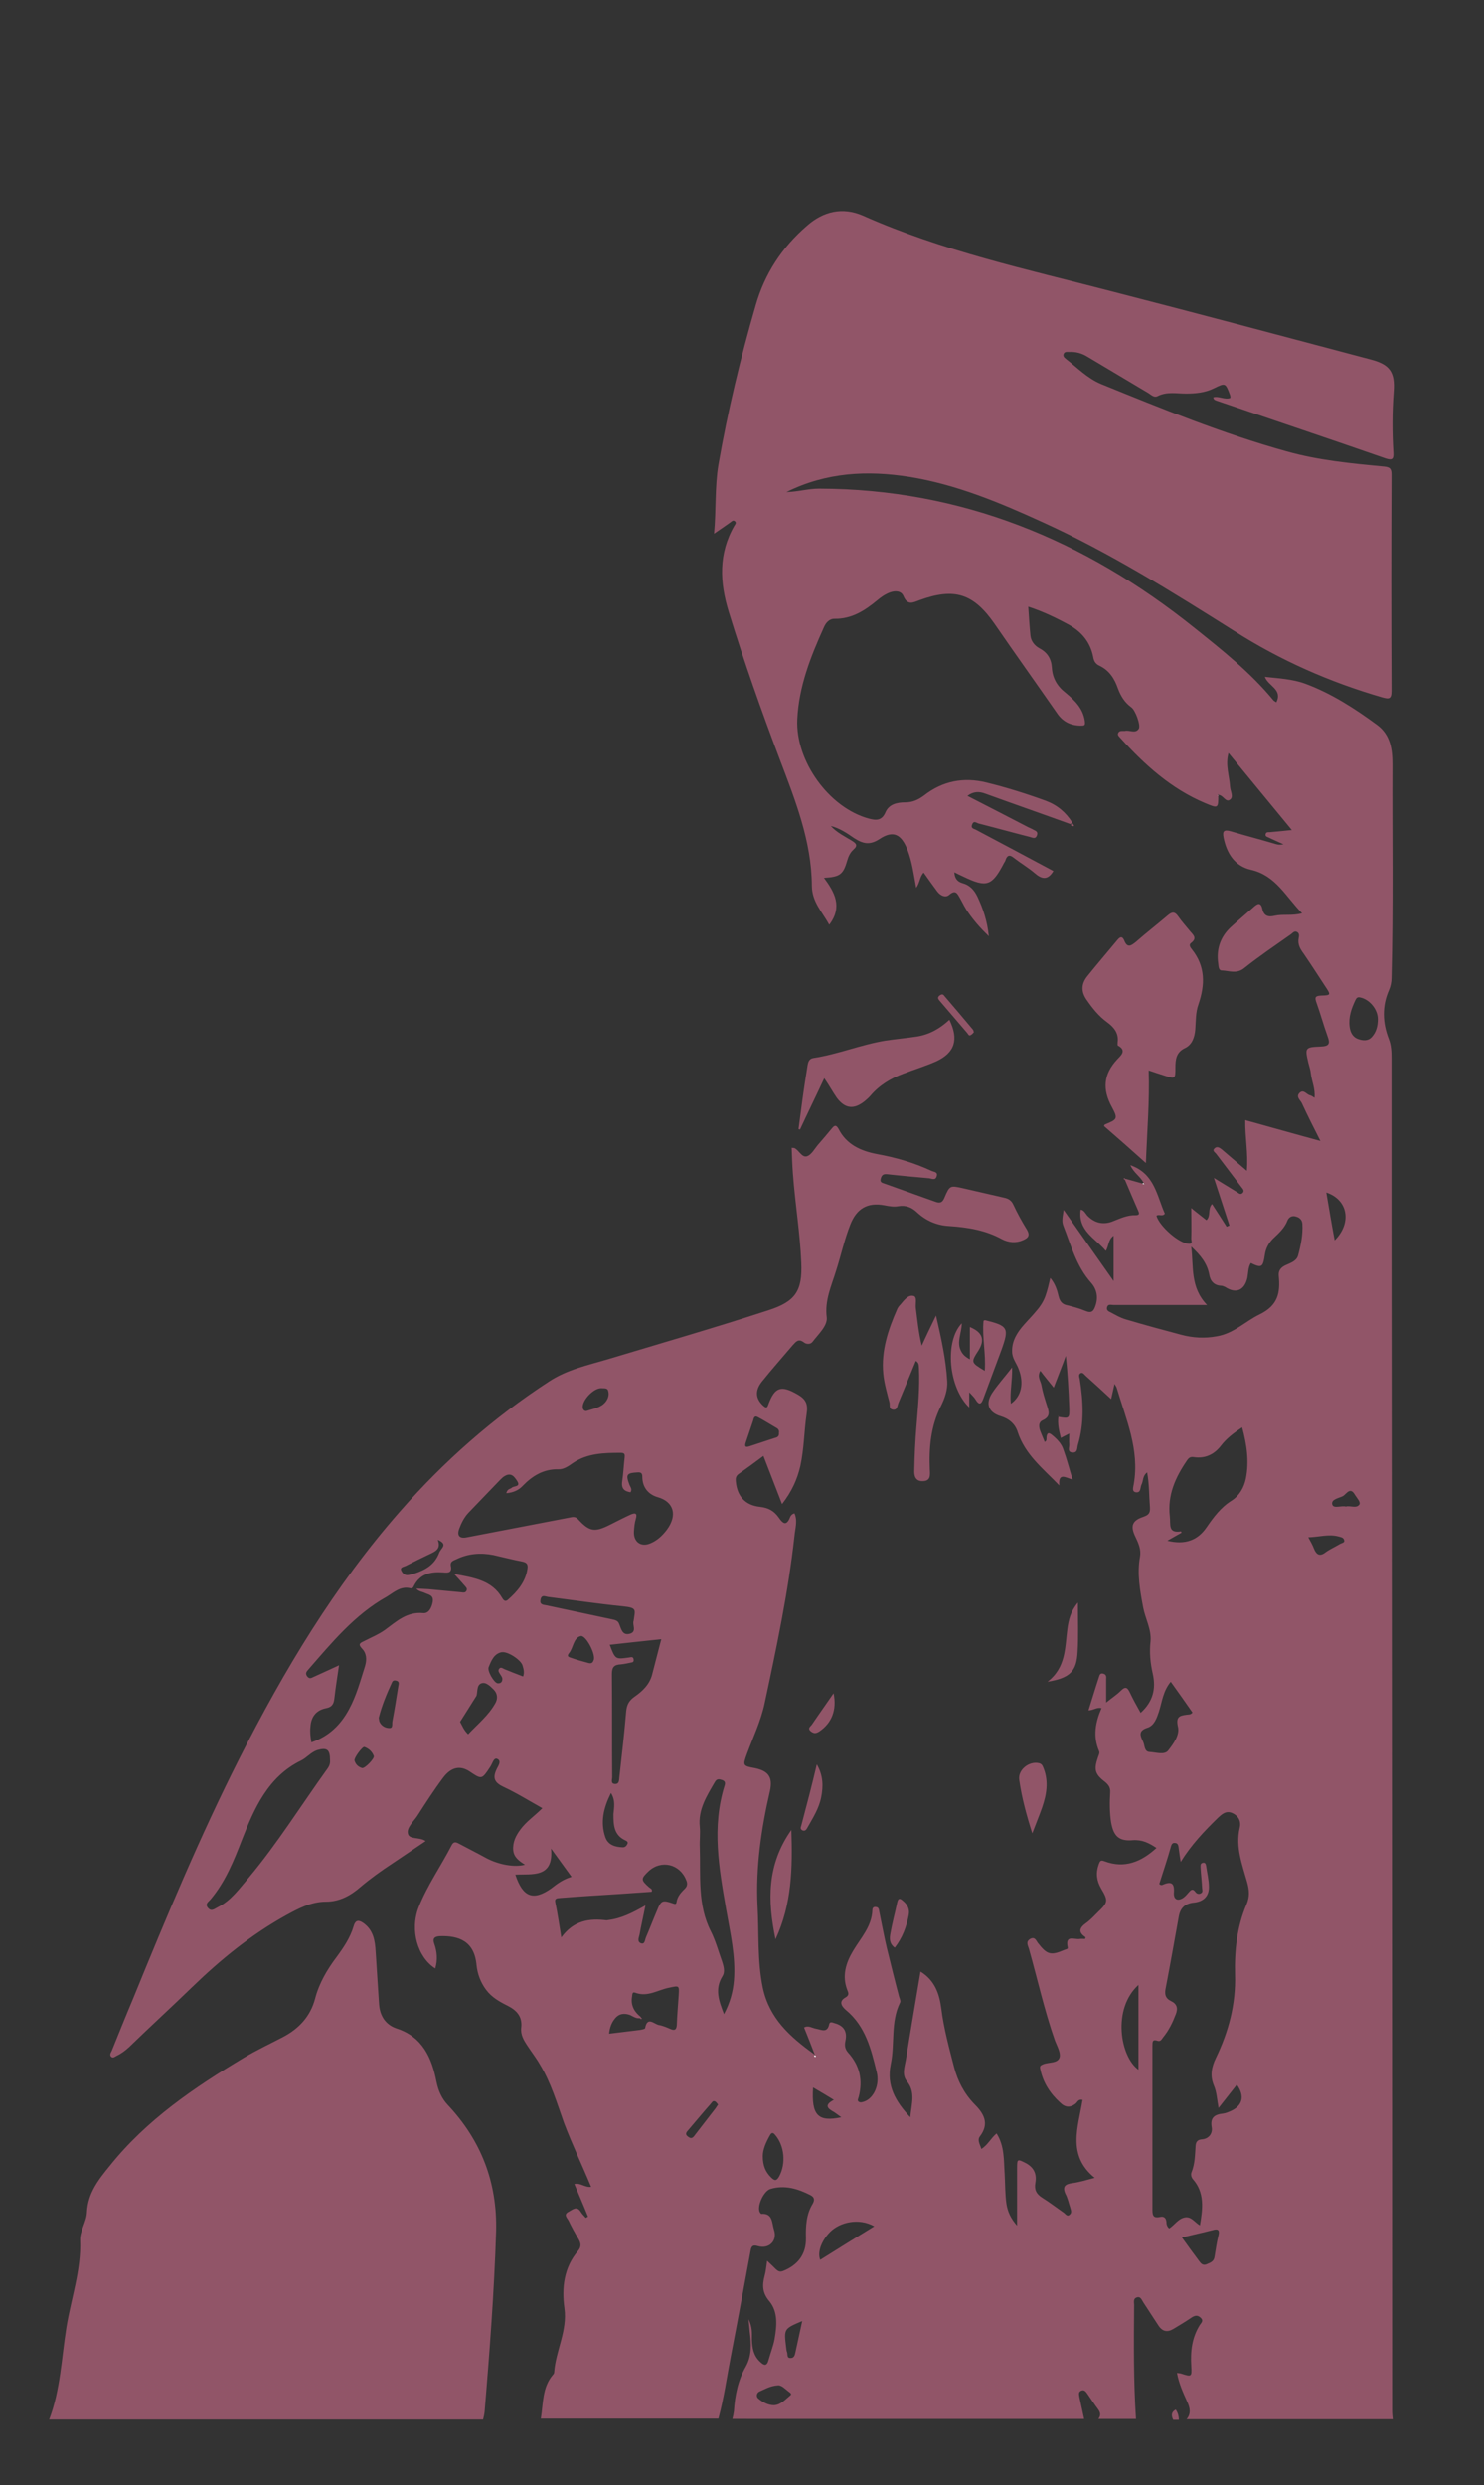 <?xml version="1.0" encoding="UTF-8"?> <!-- Generator: Adobe Illustrator 25.3.1, SVG Export Plug-In . SVG Version: 6.00 Build 0) --> <svg xmlns="http://www.w3.org/2000/svg" xmlns:xlink="http://www.w3.org/1999/xlink" version="1.1" id="Ebene_1" x="0px" y="0px" viewBox="0 0 478 800" style="enable-background:new 0 0 478 800;" xml:space="preserve"><rect x="0" y="0" width="478" height="800" fill="#333333" stroke="none"/> <style type="text/css"> .st0{fill:#915568;} .st1{fill:#FFFFFF;} </style> <path class="st0" d="M116.7,569.2c1,0,4-3.1,3.7-3.9c-0.5-1.4-1.6-2.4-3-2.9c-0.6-0.3-3.5,3.6-3.2,4.4 C114.6,568.2,115.6,568.9,116.7,569.2 M433.5,485c1.4-0.4,3.3,0.7,4.3-0.6c0.6-0.8-0.8-2.2-1.4-3.2c-1.5-2.7-2.8-0.2-3.8,0.4 c-1.3,0.7-3.9,1-3.5,2.7C429.5,485.8,432,484.6,433.5,485 M231.3,677.5c-0.3-0.3-0.5-0.7-0.8-0.9c-0.9-0.6-1.2,0.3-1.6,0.7 c-2.4,2.7-4.7,5.5-7.1,8.3c-0.6,0.7-1.4,1.4-0.1,2.3c1.2,0.9,1.7,0,2.3-0.8c2.2-2.8,4.3-5.6,6.5-8.4 C230.8,678.3,231,677.9,231.3,677.5 M193.7,446.9c-2.4-0.1-6.1,3.7-6,6.1c0,0.8,0.6,1.4,1.3,1.2c2.1-0.7,4.4-1,5.9-2.7 c0.9-1,1.4-2.4,1-3.7C195.7,446.7,194.5,447,193.7,446.9 M258.4,747.2c-5.9,2.5-5.9,2.5-5.2,8.3c0.1,0.6,0.1,1.2,0.3,1.7 c0.3,0.7-0.2,2,1.2,1.9c1.1,0,1.3-0.9,1.5-1.8C256.9,754.1,257.6,750.8,258.4,747.2 M421.4,494.9c0.8,1.5,1.4,2.5,1.8,3.6 c0.8,2,1.9,2.7,3.8,1.2c1.4-1,3-1.7,4.5-2.6c0.6-0.4,1.8-0.4,1.4-1.4c-0.2-0.8-1.2-0.9-1.9-1.1C427.9,493.8,424.8,494.8,421.4,494.9 M261.9,672c-0.6,9,1.6,11.2,9.1,9.6c-0.9-0.6-1.6-1.2-2.4-1.7c-2-1.1-3.3-2.2,0-3.9C266.3,674.6,264.3,673.4,261.9,672 M250.6,767.9c-2.7,0.2-4.3,1.3-6,2c-1,0.5-1,1.7-0.4,2.2c1.4,1.2,3.2,2.2,5.1,2.2c2.2-0.1,3.7-1.9,5.3-3.2c0.4-0.3,0.1-0.7-0.2-0.9 C253,769.2,251.8,767.8,250.6,767.9 M189.7,535.4c1.1,0.2,1.3-0.4,1.5-0.9c0.9-1.7-2.5-8.3-4.2-7.8c-2.2,0.6-2.3,3.4-3.5,5.2 c-0.3,0.4-1.1,1.2-0.1,1.6C185.6,534.3,187.8,534.9,189.7,535.4 M141,495.7c1.2,3-0.9,3.8-2.8,4.7c-2.5,1.2-5,2.4-7.5,3.7 c-0.6,0.3-1.9,0.4-1.5,1.4c0.4,0.9,1.1,1.8,2.5,1.5c0.6-0.1,1.1-0.2,1.7-0.4c3.6-1.2,6.6-2.8,8.1-6.8 C142,498.4,144.5,497.2,141,495.7 M122,553c0.1,0.5,0.1,0.9,0.2,1.2c0.6,1.4,1.9,2.1,3.2,2.1c1.3,0.1,0.8-1.5,1-2.2 c0.7-3.7,1.3-7.5,1.9-11.3c0.1-0.6,0.4-1.4-0.5-1.7c-0.6-0.2-1.2-0.2-1.5,0.4C124.6,545.2,123,549,122,553 M429.9,399.3 c5.6-5.6,4.3-13.1-2.7-15.4C428.1,389.1,428.9,394.1,429.9,399.3 M196.8,577.2c-2.4,4.8-3.5,9.4-1.8,14.3c0.9,2.5,3.2,3.1,5.6,3.2 c0.8,0,1.2-0.5,1.5-1.1c0.3-0.6-0.2-0.9-0.6-1.1c-3.8-1.7-3.9-5-3.9-8.5C197.8,581.8,198.3,579.6,196.8,577.2 M250.9,461.3 c0.1-0.5,0-1.1-0.6-1.5c-2.1-1.2-4.1-2.5-6.2-3.6c-1.1-0.6-1.3,0.3-1.5,1.1c-0.8,2.4-1.6,4.7-2.4,7.1c-0.4,1.3-0.1,1.6,1.2,1.2 c2.7-0.9,5.5-1.8,8.2-2.7C250.5,462.7,251,462.3,250.9,461.3 M168.5,539.7c0.5-1.4,0.1-2.5-0.2-3.6c-0.6-1.8-4.8-4.6-6.8-4.2 c-2.4,0.5-3.3,2.8-4.1,4.8c-0.5,1.2,1.7,5,2.9,5.2c1,0.1,1.6-0.5,1.5-1.6c-0.1-0.5-0.5-1-0.8-1.5c-0.3-0.5-0.7-1-0.2-1.6 c0.5-0.6,1-0.2,1.6,0.1C164.3,538.1,166.4,538.9,168.5,539.7 M245.7,694.1c0,3.1,0.9,5.1,2.6,6.8c1.2,1.2,1.8,1.3,2.7-0.3 c2.2-4.1,1.7-9.8-1.3-13.3c-0.7-0.9-1.2-0.8-1.7,0.1C246.7,689.7,245.7,692,245.7,694.1 M148.2,554.3c0.8,1.5,1.3,2.8,2.6,4 c3-3.2,6.5-6,8.7-9.9c0.9-1.5,0.8-3.2-0.5-4.5c-1.1-1.1-2.5-2.5-3.9-2c-1.6,0.5-1.2,2.6-1.6,4 M380.7,720.3c1.9,2.7,3.7,5.1,5.4,7.4 c0.6,0.8,1.2,1.8,2.6,1.2c1.2-0.5,2.3-0.9,2.5-2.4c0.4-2.4,0.7-4.7,1.3-7c0.4-1.8-0.4-2-1.8-1.6 C387.6,718.7,384.4,719.4,380.7,720.3 M281.6,716.7c-5-2.8-11.1-1.3-14.2,1.8c-2.8,2.8-4.2,6.6-3.2,9 C269.9,723.9,275.6,720.4,281.6,716.7 M443.8,328.1c0-3.2-2.7-6.4-5.7-7c-0.9-0.2-1.2,0.2-1.5,0.8c-1.3,2.7-2.3,5.5-1.9,8.6 c0.2,1.8,1,3.4,2.8,4c1.4,0.5,3.1,0.7,4.3-0.6C443.3,332.3,443.8,330.3,443.8,328.1 M366.7,639c-8.5,7.7-5.9,23.1,0,27.3V639z M184.1,604.2c-2.4-3.3-4.5-6.2-6.6-9.1c0.9,9.6-6.1,8.1-11.5,8.4c2.4,7.3,5.8,8.5,11.6,4.4C179.5,606.4,181.4,605,184.1,604.2 M204.1,521.8c0.5-3.7,1.2-4.2-3.6-4.7c-8-0.8-16-2-23.9-3c-0.9-0.1-2.2-0.9-2.5,0.9c-0.3,1.6,0.8,1.6,1.9,1.8c7,1.5,14,3,21.1,4.5 c1,0.2,1.9,0.4,2.3,1.4c0.7,1.6,1,4,3.6,3.2C205.2,525.2,203.6,523,204.1,521.8 M377.1,541.4c-2.5,3-2.8,6.5-3.8,9.6 c-0.7,2.1-1.5,4.5-3.7,5.2c-3.1,1-2.3,2.6-1.4,4.5c0.6,1.2,0.3,3.2,2.1,3.3c2,0.1,4.8,1.1,6-0.5c1.7-2.2,3.8-5,3.1-7.7 c-0.7-3.2,0.6-3.5,2.9-3.8c0.5-0.1,1.2,0.1,1.8-0.7C381.9,548.1,379.6,544.9,377.1,541.4 M196.4,529.5c1.8,4.7,1.8,4.7,6.1,4.1 c0.2,0,0.4-0.1,0.6-0.1c0.5-0.1,0.9,0,1,0.7c0.1,0.6-0.1,0.9-0.7,1c-1.1,0.2-2.3,0.5-3.4,0.6c-2.1,0.1-2.9,0.8-2.9,3.1 c0.1,11,0,22.1,0.1,33.2c0,0.8-0.6,2.2,1,2.2c1.3,0,1.2-1.3,1.3-2.2c0.8-7.1,1.6-14.1,2.2-21.2c0.2-2.2,1-3.5,2.7-4.7 c2.6-1.8,4.9-4,5.7-7.3c0.9-3.6,1.9-7.2,2.9-11.2C207.2,528.3,201.8,528.9,196.4,529.5 M207.9,613.4c-0.7,3.6-1.4,6.5-1.9,9.4 c-0.2,0.9-0.9,2.3,0.5,2.8c1.3,0.4,1.2-1.2,1.6-2c1.2-2.8,2.3-5.7,3.5-8.5c1.3-3.3,1.8-3.5,5-2.4c0.6,0.2,1.2,0.5,1.3-0.3 c0.3-2,1.5-3.2,2.8-4.5c0.7-0.7,0.8-1.7,0.3-2.7c-2-5.1-8-6.6-12.1-2.8c-2.5,2.4-2.5,2.8,0.1,5.1c0.4,0.4,1.3,0.6,0.9,1.5 c-3.4,0.2-6.7,0.5-10.1,0.7c-6.4,0.4-12.9,0.8-19.3,1.3c-1,0.1-2,0-1.6,1.6c0.7,3.4,1.2,6.7,1.9,11.1c4-5.5,9.1-6.2,14.6-5.5 c0.2,0,0.4-0.1,0.6-0.1C200.1,617.6,203.7,615.8,207.9,613.4 M233.2,648.4c1.9-3.6,2.9-7.1,3.2-10.9c0.6-7.8-1.2-15.3-2.5-22.8 c-2.3-13.3-4.7-26.5-0.5-39.9c0.3-0.9,0.1-1.5-0.9-1.8c-0.9-0.3-1.6-0.4-2.2,0.6c-2.6,4.5-5.5,8.9-4.9,14.5c0.2,2.2-0.1,4.4,0,6.6 c0.3,9.2-0.8,18.5,3.6,27.1c1.5,3,2.4,6.3,3.5,9.4c0.6,1.7,1.1,3.6,0.2,5C230.1,640.4,231.6,644.2,233.2,648.4 M106.3,566.6 c0-3.4-1-4.1-4.1-3.2c-2.1,0.7-3.4,2.5-5.3,3.4c-10.6,5.2-15,15.4-18.9,25.3c-2.7,7-5.4,13.7-10.2,19.4c-0.6,0.7-1.9,1.4-0.8,2.7 c1.1,1.3,2.1,0.3,3.1-0.2c4.3-2.1,7-6,10-9.5c9.3-11.1,17-23.5,25.5-35.3C106.1,568.5,106.4,567.6,106.3,566.6 M376,496 c5.7,1.4,9.8-0.1,12.7-4.4c2.2-3.2,4.6-6.4,8-8.5c2.5-1.6,4-4.2,4.6-7.1c1.1-5.5,0.3-11-1.2-16.5c-2.7,1.8-5.1,3.6-6.9,6 c-2.2,2.8-5.1,4.1-8.6,3.6c-1.2-0.2-1.7,0.2-2.3,1.1c-3.7,5.4-6.3,11.1-5.5,18c0.3,2.5-0.7,5.5,3.6,4.8c0,0,0.1,0.2,0.2,0.4 C379.2,494.2,377.9,494.9,376,496 M388.8,420.1h-3.6c-8.9,0-17.7,0-26.6,0c-0.7,0-1.7-0.4-2,0.7c-0.3,1,0.5,1.4,1.2,1.7 c1.5,0.8,3,1.7,4.7,2.2c6,1.8,12,3.4,18,5c3.7,1,7.6,1.2,11.4,0.5c5.5-0.9,9.3-4.9,13.9-7.1c5.9-2.9,6.6-7,6.1-12.3 c-0.2-1.8,0.7-2.8,2.2-3.5c1.5-0.7,3.5-1.3,4-3.1c0.9-3.3,1.6-6.7,1.4-10.2c-0.1-1.4-1-2.1-2.2-2.4c-1-0.3-2.1,0.1-2.6,1.3 c-0.9,2.4-2.8,4.1-4.6,5.8c-1.5,1.5-2.4,3.2-2.7,5.3c-0.6,4-1,4.3-4.5,2.6c-0.9,1.4-0.8,3.1-1.1,4.7c-0.9,4.1-3.7,5.3-7.2,3 c-0.4-0.2-0.9-0.4-1.3-0.4c-2.3-0.1-3.5-1.6-3.8-3.6c-0.7-3.7-2.9-6.3-5.8-9C384.5,407.8,383.3,414.4,388.8,420.1 M100.3,560.9 c5.6-1.9,9.4-5.6,12.1-10.6c2.4-4.4,3.7-9.3,5.2-14c0.6-2.1,0.5-4.1-1.1-5.7c-1.2-1.3-0.5-1.7,0.6-2.2c2.3-1.2,4.8-2.2,6.9-3.7 c3.7-2.7,7-5.9,12.3-5.4c1.8,0.2,2.8-1.8,3.1-3.7c0.3-2.1-1.3-2.2-2.6-2.8c-0.8-0.4-1.9-0.4-2.7-1.4c1.4,0.1,2.7,0.1,3.9,0.2 c3.5,0.3,7.1,0.7,10.6,1c0.7,0.1,1.4,0.2,1.7-0.6c0.3-0.7-0.3-1.1-0.6-1.5c-1-1.1-2-2.3-3.4-3.8c6.3,1.2,12.2,2,15.5,7.8 c0.5,0.8,1,1.2,1.8,0.5c3.1-2.7,5.7-5.8,6.3-10c0.2-1.4-0.2-2-1.7-2.3c-3.1-0.6-6.2-1.4-9.3-2.1c-4.1-0.8-8.1-0.5-12,1.4 c-0.9,0.4-1.9,0.7-1.7,2c0.5,2.2-0.7,2.4-2.4,2.2c-4-0.3-7.5,0.4-9.5,4.4c-0.2,0.5-0.5,0.8-1.1,0.7c-3.1-0.8-5.3,1.3-7.6,2.7 c-10.4,5.8-17.8,14.9-25.4,23.6c-0.5,0.6-0.9,1.1-0.3,2c0.8,1.1,1.5,0.5,2.2,0.2c2.5-1.1,5-2.3,8.1-3.7c-0.6,3.9-1.1,7.3-1.5,10.7 c-0.2,1.7-0.7,2.7-2.6,3.1c-3.2,0.6-4.9,2.7-5.1,6C99.8,557.5,100,559.1,100.3,560.9 M163.1,480.7c0.3-1.5,1.3-1.3,1.8-1.8 c0.7-0.6,2.9-0.2,1.7-2.1c-0.9-1.4-1.9-2.8-3.9-1.7c-0.6,0.3-1.1,0.8-1.6,1.3c-3.4,3.5-6.8,7.1-10.2,10.6c-1.4,1.5-2.3,3.3-3,5.2 c-0.8,2.2,0.2,3.2,2.5,2.7c10.9-2.1,21.9-4.2,32.8-6.3c1.1-0.2,2.1-0.6,3.1,0.6c3.6,3.9,5.3,4.1,10.1,1.7c2.2-1.1,4.5-2.3,6.7-3.3 c1.4-0.6,2.3-0.6,1.7,1.4c-0.4,1.3-0.5,2.7-0.6,4c-0.2,3.4,2.3,5.2,5.4,3.8c2.1-0.9,3.7-2.4,5.1-4.2c3.7-4.9,2.2-9.2-2.8-10.6 c-3.1-0.9-5-3.2-5-6.6c0-1.1-0.4-1.5-1.6-1.4c-3.5,0.2-3.8,0.7-2.5,4.1c0.3,0.7,0.9,1.3,0.3,2.3c-1.9-0.3-3-1.1-2.7-3.4 c0.4-2.6,0.5-5.2,0.8-7.7c0.1-1,0.1-1.6-1.2-1.6c-5.4,0-10.8,0.1-15.5,3.3c-1.4,1-3,2.1-4.7,2c-4.7-0.1-8.3,2.1-11.4,5.3 C167.1,479.7,165.4,480.5,163.1,480.7 M373.4,606.5c0.3,0.2,0.4,0.3,0.4,0.3c0.2,0,0.4,0.1,0.6,0c2.7-1.2,4-0.8,3.7,2.6 c-0.1,1.7,0.9,2.8,2.8,1.7c0.7-0.4,1.3-1.1,1.9-1.8c0.7-0.8,1.3-1.5,2.2-0.3c0.4,0.6,1.1,0.9,1.8,0.5c0.8-0.4,0.4-1.2,0.4-1.8 c-0.1-2.2-0.4-4.4-0.5-6.6c0-0.6-0.1-1.2,0.7-1.4c0.8-0.2,1,0.4,1.1,1c0.3,2.3,0.9,4.5,0.9,6.8c0,3-1.8,4.7-4.9,5 c-2.8,0.3-4.3,1.7-4.8,4.4c-1.4,7.8-2.8,15.7-4.3,23.5c-0.3,1.8,0.1,3,1.8,3.8c1.9,0.9,2.3,2.3,1.5,4.3c-1,2.6-2.2,5.1-4,7.3 c-0.5,0.6-0.8,1.5-1.8,1.2c-1.7-0.6-1.7,0.3-1.7,1.5c0,17.7,0,35.4,0,53.1c0,1.8,0.5,2.5,2.4,2.1c1.2-0.3,2,0.2,2.1,1.6 c0,0.8,0.2,1.5,0.9,2.1c1.7-1.1,2.8-3,4.8-3.5c2.3-0.6,3.4,1.6,5.1,2.5c0.9-5.3,1.6-10.5-2.3-14.9c-0.5-0.6-0.7-1.5-0.4-2.2 c1.1-2.7,1.1-5.6,1.3-8.5c0.1-1.4,0.7-2,2.1-2.1c2.2-0.2,3.4-1.9,3.1-3.8c-0.6-3.3,1-4.2,3.7-4.5c0.8-0.1,1.5-0.4,2.2-0.7 c4-1.7,4.9-4.8,2.2-8.6c-1.9,2.4-3.8,4.8-5.9,7.5c-0.5-2.7-0.6-5.1-1.5-7.2c-1.3-3.1-0.8-5.9,0.6-8.8c4.1-8.5,6.5-17.3,6.2-26.9 c-0.2-7.6,0.6-15.4,3.7-22.6c1.1-2.5,0.9-4.7,0.2-7.2c-1.6-5.7-3.8-11.3-2.4-17.4c0.5-2-0.2-3.8-2.3-4.8c-2.1-1-3.5,0.4-4.8,1.6 c-4.3,4.2-8.5,8.6-11.9,14.1c-0.3-1.8-0.5-3.3-0.7-4.8c-0.1-0.8-0.4-1.3-1.2-1.3c-0.7-0.1-1,0.4-1.2,1 C376.1,598.3,374.7,602.4,373.4,606.5 M206.2,649.7c-1.2,0.2-2.2-0.5-3.2-1c-1.9-0.7-3.6-0.5-4.9,1.1c-1.1,1.3-1.7,2.9-1.9,4.9 c3.4-0.4,6.6-0.8,9.8-1.2c0.6-0.1,1.8-0.3,1.8-0.6c0.7-3.9,2.9-1.3,4.4-1c1.3,0.2,2.6,0.8,3.8,1.3c1.4,0.6,1.9,0.1,2-1.3 c0.1-3.2,0.4-6.3,0.6-9.5c0.2-3.3,0.2-3.2-3.1-2.5c-3.6,0.7-6.9,3.1-10.9,1.6c-1-0.4-0.9,0.6-1,1.2c-0.5,2.9,0.7,5,2.9,6.7 L206.2,649.7z M262.5,661.6c-1.1-2.9-2.3-5.9-3.5-8.9c1.4-0.8,2.6,0.2,3.9,0.4c1.7,0.3,3.6,1.5,4.2-1.5c0.2-0.9,1.1-0.5,1.7-0.3 c3,0.8,4.2,2.7,3.5,5.8c-0.3,1.4-0.1,2.6,0.9,3.7c3.7,4.1,4.8,8.8,3.4,14.2c-0.1,0.5-0.6,1.2,0,1.6c0.6,0.4,1.3,0.1,1.9-0.1 c2.9-1.1,4.9-5.2,3.9-9.4c-1.8-7.4-3.6-14.8-9.9-20c-1.4-1.2-2.5-2.8-0.1-4.1c1.2-0.7,0.9-1.5,0.5-2.4c-1.7-4.5-0.5-8.6,1.9-12.6 c2.5-4.2,6-7.8,6.2-13.1c0-0.6,0.3-1.1,1.1-1c0.9,0.1,1,0.7,1.1,1.4c0.8,3.9,1.5,7.7,2.4,11.6c1.3,5.3,2.6,10.6,4,15.9 c0.2,0.6,0.6,1.5,0.3,1.9c-3.1,6.3-1.6,13.3-3,19.9c-1.4,6.8,1.5,11.9,6.3,17c0.4-4.3,1.8-8.1-1.1-11.6c-1.7-2.1-0.7-4.7-0.3-7 c1.5-9.4,3.1-18.7,4.7-28.3c4.6,2.8,6.1,7.2,6.7,11.9c0.8,6.4,2.5,12.6,4.1,18.8c1.2,4.6,3.3,8.6,6.6,12c3,3,4.9,6.2,1.7,10.4 c-0.9,1.2,0.1,2.6,0.5,4c2.1-1.3,3-3.4,4.9-5c2.6,4.1,2.3,8.6,2.6,13c0.2,3.3,0.1,6.5,0.6,9.8c0.4,2.4,1.3,4.5,3.4,6.9 c0-6.7,0-12.6,0-18.5c0-3,0.1-3,2.7-1.7c2.7,1.4,3.7,3.5,3.2,6.4c-0.4,2.2,0.3,3.6,2.2,4.8c2.4,1.5,4.6,3.2,6.9,4.8 c0.6,0.4,1.1,1.4,1.9,0.7c0.9-0.7,0.4-1.6,0.2-2.4c-0.5-1.5-0.8-3-1.5-4.3c-1.1-2.4-0.1-3.2,2.2-3.5c2.3-0.3,4.5-1,7.2-1.7 c-9-7.3-5.3-16.4-3.9-25.1c-1.3-0.3-1.6,0.6-2.1,1.1c-1.8,1.5-3.5,1.4-5.1-0.2c-3.2-2.9-5.5-6.4-6.4-10.7c-0.3-1.2,0.1-1.3,1-1.7 c1.8-0.7,4.6-0.2,5.2-2.2c0.4-1.5-0.8-3.6-1.5-5.4c-3.4-9.7-5.6-19.7-8.4-29.6c-0.3-1-1.1-2.2,0.4-3.1c1.6-0.9,2,0.7,2.6,1.4 c2.9,3.7,4.1,4,8.5,2.1c0.4-0.2,1.2-0.2,1-0.8c-0.9-4.2,2.2-2.4,3.9-2.7c0.6-0.1,1.1,0,1.7,0c0.1-0.3,0.2-0.5,0.1-0.6 c-2.4-1.6-1.9-3,0.2-4.5c1.4-1,2.6-2.3,3.8-3.5c3.2-3.1,3.5-3.6,1.1-7.6c-1.5-2.6-1.8-5-0.8-7.8c0.4-1.1,0.6-1.5,1.9-1 c6.4,2.4,11.8,0.2,16.7-4.3c-2.4-1.6-4.6-2.7-7.6-2.5c-4.5,0.4-6.2-1.3-7-5.7c-0.5-3.2-0.5-6.4-0.3-9.7c0.1-1.5-0.5-2.4-1.7-3.4 c-3.3-2.5-3.6-4-2.2-8c0.2-0.6,0.6-1.3,0.3-1.9c-2-4.7-1.2-9.2,0.8-13.8c-1.5-0.4-2.6,0.7-4.2,0.7c1.2-3.8,2.3-7.5,3.5-11.1 c0.2-0.7,0.7-0.9,1.3-0.7c0.8,0.2,1,0.8,0.9,1.6c0,2.4,0,4.8,0,7.7c1.8-1.5,3.4-2.5,4.7-3.8c1.6-1.6,2.2-1,3,0.7 c1,2.1,2.1,4.1,3.4,6.4c4-3.6,5-7.8,3.9-12.6c-0.8-3.5-1.1-7-0.7-10.5c0.3-3.8-1.7-7.2-2.4-10.9c-1-5.4-2-10.8-1-16.3 c0.4-2.3-0.5-4.3-1.5-6.4c-1.7-3.5-1-5.2,2.6-6.4c1.7-0.6,2.2-1.2,2.1-3c-0.3-3.7-0.2-7.4-0.9-11.3c-1.5,1.1-1.2,2.7-1.8,3.9 c-0.5,0.9-0.1,2.7-1.8,2.5c-1.5-0.2-0.8-1.8-0.7-2.7c1.9-11-2.5-20.8-5.5-30.9c-0.1-0.4-0.4-0.7-0.7-1.3c-0.4,1.7-0.7,3.1-1.1,4.9 c-2.8-2.6-5.4-5-8.1-7.4c-0.5-0.4-0.9-1.2-1.6-1c-1,0.4-0.5,1.4-0.4,2c1.1,7.1,1.5,14.1-0.6,21.1c-0.3,1,0,2.6-1.7,2.5 c-1.9-0.1-1-1.7-1.1-2.7c-0.1-1,0-2,0-3.4c-1.1,0.6-1.8,0.9-2.7,1.4c-0.6-2.3-1.1-4.5-0.8-6.8l0,0c3.5,0.6,3.6,0.6,3.5-3 c-0.2-5.5-0.5-11-1.1-16.6c-1.2,3.3-2.5,6.5-3.9,10.2c-1.5-1.9-2.9-3.5-4.3-5.4c-1.1,1.8,0,3.1,0.3,4.4c0.4,2.3,1.1,4.5,1.8,6.7 c0.6,1.9,1.3,3.6-1.3,4.8c-1.6,0.7-1.3,2.4-0.7,3.8c0.4,1.1,0.9,2.1,1.3,3.2c0.8-0.4,0.5-1.1,0.6-1.7c0.2-1.4,0.8-1.3,1.7-0.6 c1.6,1.3,3.1,2.8,3.7,4.7c1.1,3,1.9,6.2,3,9.7c-2.1-0.5-4.7-2.5-4.3,1.9c-5.3-5.5-11-9.9-13.4-17.2c-0.8-2.6-2.8-4.3-5.5-5.1 c-3.9-1.2-5-4-2.7-7.5c1.8-2.7,4-5.1,6.4-8.2c0.1,4.4-0.8,8.1-0.4,11.7c3.4-2.4,4.3-6.6,2.5-11.2c-0.7-1.9-2.1-3.4-2.1-5.6 c-0.1-3.4,1.6-6.1,3.7-8.5c1.4-1.6,2.9-3.1,4.2-4.7c1.3-1.5,2.3-3.1,2.9-4.9c0.6-1.7,1-3.5,1.5-5.6c1.6,1.9,2.2,3.9,2.7,6 c0.4,1.6,1.2,2.5,2.8,2.8c2,0.5,3.9,1,5.8,1.8c2.1,0.9,2.7,0,3.3-1.8c0.9-2.8,0.3-5.3-1.5-7.3c-4.7-5.3-6.4-11.9-8.9-18.3 c-0.6-1.5-0.2-3,0.1-5.1c5.5,7.8,10.7,15.2,16.1,22.9v-14.6c-1.8,1.3-1.5,3.2-2.5,4.9c-3.4-4.1-9.1-6.5-8.1-13.3 c1.1,0.2,1.5,1.2,2.1,1.9c2.4,2.5,5.3,3.1,8.4,1.8c2.3-0.9,4.6-2,7.2-1.9c1.5,0,1.1-0.8,0.7-1.7c-1.4-3.2-2.8-6.5-4.2-9.8 c0.1-0.1,0.2-0.2,0.3-0.2c1.8,0.5,3.6,1,5.4,1.5c0.2,0.1,0.4,0.1,0.6,0.2c-0.1-0.2-0.2-0.4-0.3-0.5c-1-2-3.2-3.2-4.2-5.6 c7.8,2.7,8.5,9.8,11.1,15.6c-0.8,1.1-2,0-2.7,0.7c1,3.4,7.3,8.9,10.4,9c1.4,0.1,0.8-1,0.8-1.6c0.1-3.1,0-6.3,0-9.9 c1.8,1.5,3.3,2.6,4.9,3.9c1.5-1.4,0.3-3.6,1.8-5.2c1.6,2.5,3.2,4.9,4.7,7.3c0.3-0.1,0.6-0.3,0.9-0.4c-1.6-4.9-3.2-9.8-5-15.3 c2.9,1.8,5.2,3.2,7.5,4.6c0.6,0.4,1.1,0.9,1.8,0.2c0.6-0.7,0-1.3-0.4-1.8c-2.7-3.6-5.5-7.2-8.2-10.8c-0.4-0.5-1.4-1-0.4-1.8 c0.7-0.6,1.4-0.2,2.1,0.3c2.6,2.2,5.3,4.5,8.2,7c0.5-5.6-0.6-10.8-0.5-16.3c8,2.2,15.7,4.4,24.2,6.7c-2.3-4.5-4.2-8.3-6-12.2 c-0.5-1-2-2-0.7-3.3c1.3-1.2,2.2,0.5,3.3,0.8c0.5,0.1,0.9,0.4,1.5,0.8c0.3-2.9-0.9-5.3-1.2-7.9c-0.1-1.1-0.5-2.2-0.8-3.4 c-1.1-4.8-1.1-5,4-5.2c2.7-0.1,3.1-0.9,2.2-3.3c-1.3-3.6-2.3-7.3-3.6-10.9c-0.6-1.7-0.3-2.1,1.5-2.2c3.2-0.1,3.2-0.2,1.4-2.9 c-2.3-3.5-4.6-7.1-7-10.6c-1.1-1.5-2-3-1.6-5c0.1-0.6,0.3-1.4-0.4-1.9c-0.9-0.6-1.5,0.2-2,0.6c-5.1,3.6-10.3,7.1-15.2,11 c-2.4,1.9-4.8,0.8-7.2,0.7c-1,0-1-1.3-1.1-2.1c-0.7-4.6,0.6-8.6,4-11.8c2.4-2.2,4.9-4.3,7.4-6.5c1.2-1.1,2.3-1.7,2.8,0.6 c0.5,2.3,1.9,2.7,4,2.2c2.7-0.6,5.5,0.1,8.8-0.8c-5.3-5.4-8.5-12.2-16.5-14c-5.2-1.2-7.8-5.3-8.8-10.4c-0.4-2,0.1-2.6,2.3-2 c4.7,1.4,9.4,2.6,14.1,4c0.7,0.2,1.4,0.5,2.9,0.2c-1.9-0.9-3.4-1.5-4.8-2.2c-0.5-0.2-1.2-0.4-0.9-1.2c0.2-0.6,0.8-0.5,1.2-0.5 c2.2-0.2,4.4-0.4,7.2-0.7c-6.9-8.4-13.7-16.6-20.4-24.8c-1.1,3.9,0.3,7.4,0.5,10.9c0.1,1.4,1.2,3.2,0,4.1c-1.4,1.1-2.2-1.5-3.7-1.5 c0-0.1,0-0.2-0.1-0.2c-0.1,0.1-0.1,0.1-0.2,0.2c0.1,0,0.2,0,0.2,0c0,4.4,0,4.4-4.3,2.6c-10.9-4.6-19.4-12.3-27.2-20.9 c-0.4-0.5-1.1-0.9-0.7-1.7c0.4-0.7,1.1-0.6,1.8-0.6c0.1,0,0.2,0,0.3,0c1.5-0.4,3.4,1,4.5-0.7c0.7-1.1-1.1-6-2.4-6.9 c-2.1-1.5-3.4-3.6-4.3-6c-1.1-3.2-2.8-5.9-6-7.4c-1.3-0.6-1.8-1.6-2-2.9c-0.9-4.5-3.5-7.8-7.5-10.1c-4.2-2.3-8.5-4.4-13.4-6 c0.2,3.2,0.4,6.3,0.7,9.3c0.2,1.8,1.3,3.2,2.9,4.1c2.5,1.3,3.8,3.3,4,6.2c0.2,3.4,1.7,6,4.4,8.1c2.9,2.4,5.6,5,6.2,9 c0.2,1.6,0,1.6-1.5,1.6c-3.3-0.1-5.7-1.4-7.5-4.1c-6.6-9.5-13.4-19-20-28.6c-6.8-9.8-12.9-11.8-24.2-7.7c-2.1,0.8-3.9,1.8-5.2-1.3 c-0.7-1.7-2.6-1.8-4.3-1.2c-1.6,0.6-2.9,1.5-4.2,2.6c-4,3.3-8.2,6-13.7,5.9c-1.7,0-2.8,1.3-3.4,2.7c-4.3,9.5-8.1,19.1-8.6,29.7 c-0.6,13.4,10.2,28.4,23,31.9c2.3,0.6,4.2,0.8,5.4-2c1.1-2.6,3.7-3.2,6.3-3.2c2.4,0,4.2-0.8,6.1-2.2c6-4.7,12.8-6,20.1-4.2 c6.5,1.6,12.9,3.6,19.2,5.9c3.7,1.4,6.4,3.7,8.5,7c-0.2,0.2-0.4,0.3-0.6,0.5c-9.1-3.3-18.3-6.5-27.4-9.8c-2.1-0.8-3.9-0.7-5.8,0.7 c6.6,3.4,13.1,6.7,19.6,10.1c0.4,0.2,0.9,0.4,1.3,0.6c0.7,0.5,2,0.6,1.5,2c-0.5,1.4-1.5,0.7-2.4,0.5c-5.5-1.4-10.9-2.9-16.4-4.3 c-0.7-0.2-1.6-1.1-2.1,0.4c-0.5,1.3,0.8,1.3,1.4,1.7c8.3,4.4,16.6,8.8,24.8,13.2c-1.8,3-3.7,2.7-6,0.7c-2.1-1.8-4.5-3.2-6.7-4.9 c-1.2-1-2.1-1.1-2.7,0.6c-0.1,0.4-0.3,0.7-0.5,1c-3.9,7.5-5.6,8-13.1,4.4c-0.9-0.4-1.9-0.9-2.9-1.4c0.1,1.9,0.9,3,2.6,3.5 c2.3,0.6,3.8,2.2,4.8,4.3c1.8,3.8,3.2,7.8,3.7,12.8c-2.7-2.6-4.8-5-6.6-7.6c-1-1.4-1.8-3-2.6-4.5c-0.9-1.5-1.4-3.1-3.6-1.2 c-1.2,1-2.8,0.2-3.8-1.1c-1.5-2-2.9-4-4.4-6.1c-1.3,1.4-1.2,3.3-2.4,4.9c-0.8-4.3-1.3-8.3-2.8-12.2c-2-5.1-4.6-6.4-9-3.5 c-3.2,2.1-5.4,1.5-8.2-0.3c-2.3-1.6-4.7-3.2-7.5-3.9c1.9,2.1,4.4,3.3,6.7,4.7c1.5,0.9,2.1,1.6,0.6,2.9c-1,0.9-1.6,2.1-2,3.5 c-1.3,4.5-2.3,5.3-7.5,5.6c3.4,4.6,6.1,9.3,1.7,15.1c-2.3-4.2-5.6-7.4-5.6-12.6c-0.1-14.4-5.4-27.6-10.4-40.8 c-5.9-15.6-11.5-31.4-16.4-47.4c-2.9-9.5-3.3-18.7,1.8-27.6c0.3-0.5,0.8-1,0.2-1.5c-0.6-0.5-1.1,0.1-1.5,0.4 c-1.6,1.1-3.1,2.2-5.2,3.6c0.7-7.7,0.2-15,1.4-22.2c3-17.3,7.1-34.4,12-51.3c2.9-10.2,8.5-18.7,16.5-25.6c5.3-4.7,11.5-6.1,18-3.3 c25.6,11.4,52.9,17.3,79.8,24.3c28,7.2,55.8,14.6,83.7,22c6.2,1.6,8,4,7.5,10.4c-0.5,6.5-0.5,13.1-0.1,19.6c0.1,1.9-0.2,2.6-2.4,1.9 c-18.1-6.3-36.3-12.4-54.5-18.6c-0.4-0.2-1-0.2-1.1-1.1c1.8-0.5,3.7,0.9,5.5,0.2c0-0.3,0-0.6-0.1-0.9c-1.5-4-1.5-4-5.2-2.2 c-2.8,1.4-5.9,1.7-9,1.7c-3,0-6.1-0.7-9.1,0.8c-1.1,0.6-2-0.3-2.9-0.9c-6.6-3.9-13.2-7.9-19.8-11.8c-1.8-1.1-3.7-1.6-5.8-1.5 c-0.6,0-1.4-0.2-1.8,0.6c-0.3,0.8,0.2,1.2,0.8,1.7c3.6,2.8,6.9,6.2,11.2,8c19.7,8,39.3,16,59.8,21.7c10.3,2.9,20.9,3.9,31.5,4.9 c1.9,0.2,2.3,0.8,2.3,2.6c-0.1,23.2-0.1,46.4,0,69.6c0,2.7-0.8,2.7-3,2.1c-16.9-4.9-32.8-11.9-47.7-21.4c-20-12.6-40.1-25.2-61.7-35 c-13.8-6.3-27.9-12.2-43-14.6c-13.4-2.1-26.6-1.5-39.5,4.9c3.8-0.1,7.1-1.1,10.5-1.1c45.8,0.1,85.6,16.5,120.9,44.8 c9,7.2,18.1,14.4,25.5,23.4c0.2,0.2,0.5,0.3,0.9,0.6c2.1-4.2-2.6-5.2-3.7-8.2c4.5,0.5,8.9,0.7,13,2.2c8.4,3.1,16,8,23.2,13.3 c4.3,3.2,4.9,7.9,4.9,12.7c-0.1,22.9,0.3,45.8-0.3,68.7c0,1.4-0.3,2.7-0.8,3.9c-2.3,5.2-2.1,10.5-0.1,15.7c0.8,2,0.9,4.1,0.9,6.2 c0,18,0,36,0,54c0.1,127.1,0.2,254.2,0.2,381.3c0,1,0.1,1.9,0.2,2.9h-66.4c1.5-1.8,1.1-3.7,0.2-5.6c-1.3-2.9-2.7-5.9-3.3-9.3 c0.6,0.1,1,0.1,1.3,0.2c3.4,1.1,3.5,1.1,3.3-2.4c-0.3-4.7,0.2-9.2,2.8-13.3c0.4-0.6,1.3-1.3,0.2-2.3c-1-0.9-1.8-0.7-2.8-0.1 c-1.9,1.3-3.9,2.5-5.9,3.7c-2,1.2-3.6,0.9-4.9-1.1c-1.6-2.4-3.1-4.8-4.7-7.2c-0.6-0.8-0.9-2.3-2.3-1.8c-1.3,0.5-0.7,1.8-0.8,2.8 c-0.1,12.1-0.2,24.2,0.6,36.3h-12.1c0.8-1.1,0.7-2-0.1-3.1c-1.2-1.6-2.3-3.3-3.4-4.9c-0.5-0.7-1-1.5-2-1.1c-1.1,0.4-0.7,1.4-0.6,2.2 c0.5,2.3,1,4.6,1.5,6.9H235.9c0.2-0.8,0.4-1.7,0.5-2.5c0.3-5,1.3-9.9,3.8-14.3c2-3.5,1.8-7.4,1.3-11.3c-0.1-1.1-0.2-2.3-0.4-4 c1.3,2.5,1.1,4.6,1.1,6.7c0.1,2.5,0.5,5,2.5,6.9c1.3,1.3,2.3,1.8,2.9-0.6c0.6-2.2,1.5-4.4,1.9-6.6c0.7-4.2,1.2-8.7-1.7-12.2 c-2.3-2.7-2.3-5.2-1.5-8.2c0.4-1.4,0.5-2.9,0.8-4.8c1.2,1.1,2,1.9,2.8,2.7c0.7,0.6,1.2,1,2.3,0.6c4.8-1.9,7.5-5.4,7.4-10.6 c-0.1-3.9,0.1-7.7,2.2-11.1c0.6-1.1,0.6-2-0.7-2.7c-4.1-2.1-8.4-3.4-13-2c-2.1,0.7-4.3,5.4-3.4,7.4c0.1,0.2,0.4,0.6,0.5,0.6 c3.8-0.3,3.4,3,4.1,5.1c1.2,3.5-1.5,6.3-5.1,5.3c-1.4-0.4-2.1-0.3-2.4,1.3c-2.1,11.4-4.2,22.8-6.4,34.2c-1.3,6.7-2.2,13.4-4,20 h-57.2c0.8-4.8,0.4-10,3.9-14.1c0.2-0.2,0.4-0.5,0.4-0.8c0.5-7,4.3-13.3,3.3-20.6c-0.9-6.6-0.2-13.1,4.4-18.5c1-1.2,1-2.3,0.2-3.7 c-1.2-2-2.3-4-3.3-6.1c-0.5-0.9-1.7-1.9,0.1-2.8c1.3-0.7,2.6-2,3.9,0.1c0.4,0.7,1.1,1.3,1.6,1.9c0.2-0.1,0.4-0.3,0.7-0.4 c-1.4-3.5-2.9-6.9-4.4-10.5c2-0.5,3.4,1.2,5.4,0.9c-2.9-7-6.1-13.6-8.7-20.5c-2.3-6.4-4.2-13-7.8-18.9c-1.2-2.1-2.7-4-4-6 c-1.2-1.8-2.3-3.6-2-5.9c0.4-3.6-1.6-5.6-4.4-7c-2.6-1.3-5.1-2.7-6.9-5.1c-1.8-2.4-2.8-5.1-3.1-8c-0.7-7.7-5.7-9.5-11.8-9.3 c-1.6,0.1-2.5,0.6-1.8,2.5c0.9,2.5,1.1,5.2,0.3,7.9c-5.7-3.6-8.2-12.3-5.4-19.6c2.8-7.1,7.2-13.3,10.7-20.1c0.6-1.2,1.4-1,2.3-0.5 c3,1.6,6,3.1,8.9,4.7c4,2.1,9,3,12.4,2.1c-1.9-1.2-3.6-2.4-3.8-4.7c-0.2-2.6,0.9-4.7,2.3-6.6c1.9-2.6,4.6-4.4,7.1-6.9 c-4.3-2.4-8.3-4.9-12.6-6.9c-2.7-1.3-3.5-2.7-2.2-5.5c0.4-1,1.9-2.8,0.2-3.5c-1.1-0.4-1.5,1.6-2.2,2.6c-2.7,4.1-2.7,4.1-6.6,1.5 c-3-2-5.9-1.5-8.5,1.9c-3,4-5.7,8.2-8.4,12.4c-1.2,1.8-3.5,3.8-3,5.7c0.4,2,3.8,1,5.7,2.4c-3.6,2.4-7.1,4.8-10.7,7.2 c-3.5,2.3-7,4.8-10.2,7.5c-3.2,2.8-6.8,4.8-11.2,4.8c-4.8,0-8.9,2.2-12.9,4.4c-11.2,6.2-21,14.2-30.2,23.1 c-6.7,6.5-13.6,12.8-20.3,19.3c-1.2,1.1-2.5,2.1-4,2.8c-0.6,0.3-1.2,0.9-1.8,0.3c-0.6-0.6-0.1-1.3,0.2-1.9c2.3-5.7,4.6-11.4,7-17.1 c10.6-26,21.4-51.9,34.1-77c14.4-28.4,30.7-55.6,51.8-79.6c14.1-16.1,30-30.1,48-41.8c5.8-3.8,12.4-5.2,18.8-7.1 c17.3-5.2,34.6-10.2,51.8-15.8c8.7-2.8,11-6.2,10.6-15.3c-0.4-9.6-2-19.1-2.7-28.7c-0.2-2.7-0.3-5.5-0.4-8.3c0.5,0.1,0.7,0,0.9,0.1 c1.5,0.7,2.4,3.2,4.1,2.6c1.4-0.5,2.4-2.4,3.5-3.7c1.5-1.7,3-3.5,4.5-5.3c0.9-1.1,1.4-1,2.1,0.2c2.5,5,7.1,7.1,12.3,8.1 c6.1,1.1,12,2.8,17.6,5.4c0.8,0.4,2.2,0.3,1.7,1.8c-0.4,1.4-1.6,0.7-2.5,0.6c-4.5-0.4-9-0.8-13.5-1.3c-1.2-0.1-1.7,0.3-2,1.4 c-0.4,1.4,0.7,1.4,1.4,1.7c5.3,1.9,10.7,3.8,16,5.7c1.5,0.6,2.4,0.5,3.1-1.2c1.7-4,1.8-4,5.9-3.1c4.5,1,9,2.1,13.5,3.1 c1.3,0.3,2.2,0.9,2.8,2.2c1.3,2.8,2.8,5.5,4.4,8.1c1,1.7,0.5,2.6-1.2,3.3c-2.4,1.1-4.8,0.8-6.9-0.3c-5.3-2.9-11-3.8-16.9-4.2 c-4-0.2-7.5-1.7-10.4-4.4c-1.7-1.6-3.6-2.4-6-2c-1.5,0.3-3,0-4.6-0.3c-5.4-1-8.9,1.1-10.9,6.2c-1.9,4.8-3,9.9-4.6,14.9 c-1.5,4.9-3.7,9.5-3,15c0.3,2.7-2.7,5.4-4.6,7.9c-0.6,0.8-1.9,0.8-2.7,0.2c-1.8-1.4-2.6-0.3-3.7,0.9c-3.3,3.9-6.7,7.7-9.9,11.7 c-2.3,2.9-2,5.5,0.4,7.7c0.9,0.8,1.3,0.9,1.7-0.4c2.1-5.7,4.2-6.2,9.4-3.2c2.8,1.6,3.4,3.2,2.9,6.4c-0.8,5.5-0.8,11.1-2,16.6 c-1,4.4-2.8,8.3-5.9,12.3c-2.1-5.4-4-10.3-6-15.5c-2.8,2.1-5.4,4-8.1,5.9c-0.8,0.6-0.9,1.4-0.8,2.3c0.4,4.7,3,7.7,7.8,8.2 c2.7,0.3,4.5,1.3,6,3.4c1.3,1.9,2.5,3,3.7-0.1c0.2-0.5,0.6-1,1.4-1.2c1.1,2.4,0.2,4.9,0,7.3c-2,18.1-5.8,36-9.6,53.8 c-1.2,5.7-3.7,10.9-5.7,16.3c-1.4,3.8-1.3,3.9,2.5,4.6c4.4,0.9,5.9,2.9,4.9,7.4c-2.8,12.1-4.6,24.4-4,36.9 c0.5,8.8-0.1,17.7,1.7,26.4c2.1,9.9,8.8,15.8,16.4,21.3c0.2,0.2,0.4,0.5,0.6,0.1C262.9,661.9,262.6,661.7,262.5,661.6"></path> <path class="st0" d="M15.8,779c3.7-9.6,4-19.9,5.6-29.8c1.5-9.3,4.8-18.4,4.4-28.1c-0.1-2.9,2.1-5.9,2.2-8.9 c0.3-6.2,3.7-10.5,7.3-14.9c11.9-14.9,27.3-25.3,43.3-34.9c4-2.4,8.3-4.4,12.5-6.6c5.2-2.7,8.9-6.7,10.4-12.4c1.3-5,3.9-9.4,7-13.5 c2.2-3,4.3-6.1,5.4-9.8c0.6-2.2,1.8-2,3.2-1c3.2,2.3,3.7,5.7,3.9,9.2c0.4,5.7,0.7,11.3,1.1,17c0.3,3.7,2.1,6.5,5.6,7.7 c8.4,2.7,11.4,9.5,12.9,17.2c0.6,2.9,1.7,5.4,3.7,7.5c10.7,11.4,15.9,24.9,15.5,40.6c-0.6,19.4-2.1,38.8-3.7,58.1 c-0.1,0.9-0.3,1.7-0.5,2.5H15.8z"></path> <path class="st0" d="M377.9,779c-0.6-1.2-0.8-2.4,0.8-3.3c0.7,1,1,2.1,1,3.3H377.9z"></path> <path class="st0" d="M370,344.6c0.3,9.9-0.5,19.4-0.9,29.8c-4.8-4.3-9.1-8.1-13.5-11.9c0.1-0.2,0.2-0.5,0.3-0.5 c3.9-1.6,4.3-1.8,2.3-5.5c-3.2-5.8-2.8-10.7,1.7-15.5c1-1.1,3.2-2.8,0.2-4.4c-0.2-0.1-0.1-0.7-0.1-1.1c0.4-3-1.3-4.9-3.5-6.5 c-2.6-1.9-4.6-4.4-6.4-7c-1.9-2.6-1.9-5.2,0.1-7.7c3.2-4,6.5-7.8,9.8-11.8c0.9-1.1,1.6-1,2.1,0.2c1,2.6,2.2,1.8,3.8,0.5 c3.3-2.9,6.8-5.6,10.2-8.5c1.4-1.2,2.3-1.3,3.4,0.3c1.1,1.6,2.4,3,3.6,4.5c1,1.3,2.8,2.4,0.5,4.1c-0.8,0.6-0.1,1.5,0.3,2 c4.4,5.5,4.3,11.4,2.1,17.8c-0.9,2.5-0.8,5.3-1,8c-0.2,2.5-1,4.9-3.3,6c-2.8,1.3-3.1,3.6-3.1,6.2c0,3.8,0,3.8-3.7,2.6 C373.3,345.7,371.8,345.2,370,344.6"></path> <path class="st0" d="M265.5,347.1c-2.7,5.8-5.3,11.1-7.8,16.5c-0.2,0-0.3-0.1-0.5-0.1c0.4-3,0.8-6,1.2-9c0.5-3.8,1.1-7.6,1.7-11.4 c0.2-1.2,0.5-2.3,1.9-2.5c7.9-1.2,15.3-4.3,23.2-5.6c3.3-0.5,6.7-0.8,10-1.3c4.1-0.6,7.6-2.6,10.6-5.4c3.1,6.3,1.8,10.6-4.3,13.4 c-3.4,1.5-7,2.6-10.4,3.9c-4.1,1.5-7.8,3.7-10.7,7.1c-0.6,0.7-1.2,1.2-1.9,1.8c-3.4,2.7-6.2,2.5-8.9-1 C268.2,351.5,267.1,349.4,265.5,347.1"></path> <path class="st0" d="M295,438.1c-1.9,4.6-3.7,9-5.6,13.5c-0.4,0.9-0.3,2.4-1.8,2.2c-1.4-0.2-0.9-1.5-1.1-2.3c-0.8-3.1-1.7-6.2-2-9.3 c-0.7-7.4,1.6-14.2,4.5-20.8c0.2-0.5,0.6-1,1-1.4c1.2-1.4,2.5-3.3,4.3-2.8c1.2,0.3,0.5,2.6,0.7,3.9c0.5,4,0.9,8,1.9,12.1 c1.4-3.1,2.9-6.2,4.6-9.7c1.7,7.4,3.2,14.2,3.6,21.1c0.2,2.8-0.8,5.6-2,8c-3.3,6.5-3.9,13.4-3.6,20.5c0.1,1.8,0.3,3.7-2.3,3.7 c-2.5,0.1-2.8-2-2.7-3.6c0.1-4.7,0.3-9.4,0.7-14.1c0.5-6.2,1.1-12.4,0.8-18.7C295.9,439.6,296.1,438.8,295,438.1"></path> <path class="st0" d="M317.2,441.3c0.4-5.6-0.9-10.8-0.4-16.1c0.2-0.1,0.3-0.2,0.5-0.2c7.4,1.8,7.8,2.5,5.3,9.5 c-1.9,5.2-3.9,10.4-5.8,15.6c-0.7,2-1.4,2.4-2.6,0.4c-0.4-0.7-1.1-1.3-2-2.3v4.9c-6.7-6.4-8-21.3-2.4-27.1c0,3.1-1.8,6.1-0.2,9 c0.5,1,1.3,1.8,2.8,2.6v-10.4c4.1,1.7,4.9,4.1,2.8,7.5C312.7,438.6,312.7,438.6,317.2,441.3"></path> <path class="st0" d="M249.8,624.3c-2.6-12.5-2.8-24,5.1-35.2C255.3,601.4,255.1,612.9,249.8,624.3"></path> <path class="st0" d="M332.5,590.2c-1.9-6-3.4-11.5-4.2-17.2c-0.5-3.2,3.1-6.1,6.3-5.4c1.1,0.2,1.3,1.1,1.6,1.8 c1.6,4.2,0.9,8.3-0.5,12.4C334.8,584.4,333.7,587,332.5,590.2"></path> <path class="st0" d="M347.2,515.9c0,5.8,0.2,10.8-0.1,15.8c-0.3,6.4-2.5,8.5-9.7,9.7c6-4.6,5.6-11,6.4-17 C344.2,521.5,344.8,518.8,347.2,515.9"></path> <path class="st0" d="M263.1,568c2.1,3.6,2.1,7.1,1.4,10.6c-0.7,3.6-2.7,6.7-4.5,9.9c-0.3,0.6-0.8,1.1-1.6,0.7 c-0.7-0.4-0.5-0.9-0.3-1.5C259.8,581.3,261.5,574.8,263.1,568"></path> <path class="st0" d="M288.2,627c-1.8-1.3-1.7-3-1.4-4.6c0.6-3.4,1.5-6.7,2.2-10c0.3-1.3,0.8-1.4,1.7-0.6c1.5,1.2,2.4,2.7,2,4.7 C292,620.2,290.7,623.8,288.2,627"></path> <path class="st0" d="M268.5,545.1c1.1,5.4-0.6,9.6-4.6,12.3c-1.1,0.7-1.8,0.7-2.8-0.1c-1.1-1,0-1.5,0.4-2.1 C263.8,551.8,266.1,548.6,268.5,545.1"></path> <path class="st0" d="M313.7,332.3c-0.3,0.3-0.6,0.7-1,0.9c-0.6,0.4-0.8-0.2-1.1-0.6c-3-3.5-6-7-9-10.5c-0.4-0.5-0.7-0.9-0.1-1.5 c0.5-0.4,1.1-0.7,1.5-0.2c3.2,3.7,6.4,7.5,9.5,11.2C313.6,331.9,313.6,332.1,313.7,332.3"></path> <path class="st0" d="M345.4,265c0.2,0.3,0.4,0.5,0.6,0.8c-0.5,0.3-0.8,0.1-1.1-0.2C345.1,265.3,345.3,265.2,345.4,265"></path> <path class="st0" d="M341,456c-0.1-0.1-0.2-0.2-0.3-0.2c0.1,0,0.2,0,0.2,0C340.9,455.8,340.9,455.9,341,456L341,456"></path> <path class="st0" d="M362.3,379.8c-0.1-0.1-0.4-0.3-0.4-0.3c0.3-0.4,0.4-0.2,0.6,0.1C362.4,379.7,362.4,379.7,362.3,379.8"></path> <path class="st1" d="M262.5,661.6c0.1,0.1,0.3,0.3,0.3,0.4c-0.2,0.4-0.4,0.1-0.6-0.1C262.3,661.8,262.4,661.7,262.5,661.6"></path> <path class="st1" d="M368.3,380.8c0.1,0.2,0.2,0.3,0.3,0.5c-0.2-0.1-0.4-0.1-0.6-0.2C368,381,368.1,380.9,368.3,380.8"></path> <path class="st1" d="M392.4,256.1c-0.1,0-0.2,0-0.2,0c0.1-0.1,0.1-0.1,0.2-0.2C392.3,255.9,392.4,256,392.4,256.1L392.4,256.1z"></path> <path class="st0" d="M206.4,649.5c0.1,0.1,0.3,0.2,0.4,0.3c-0.3,0.3-0.5,0.2-0.7-0.1L206.4,649.5"></path> </svg> 